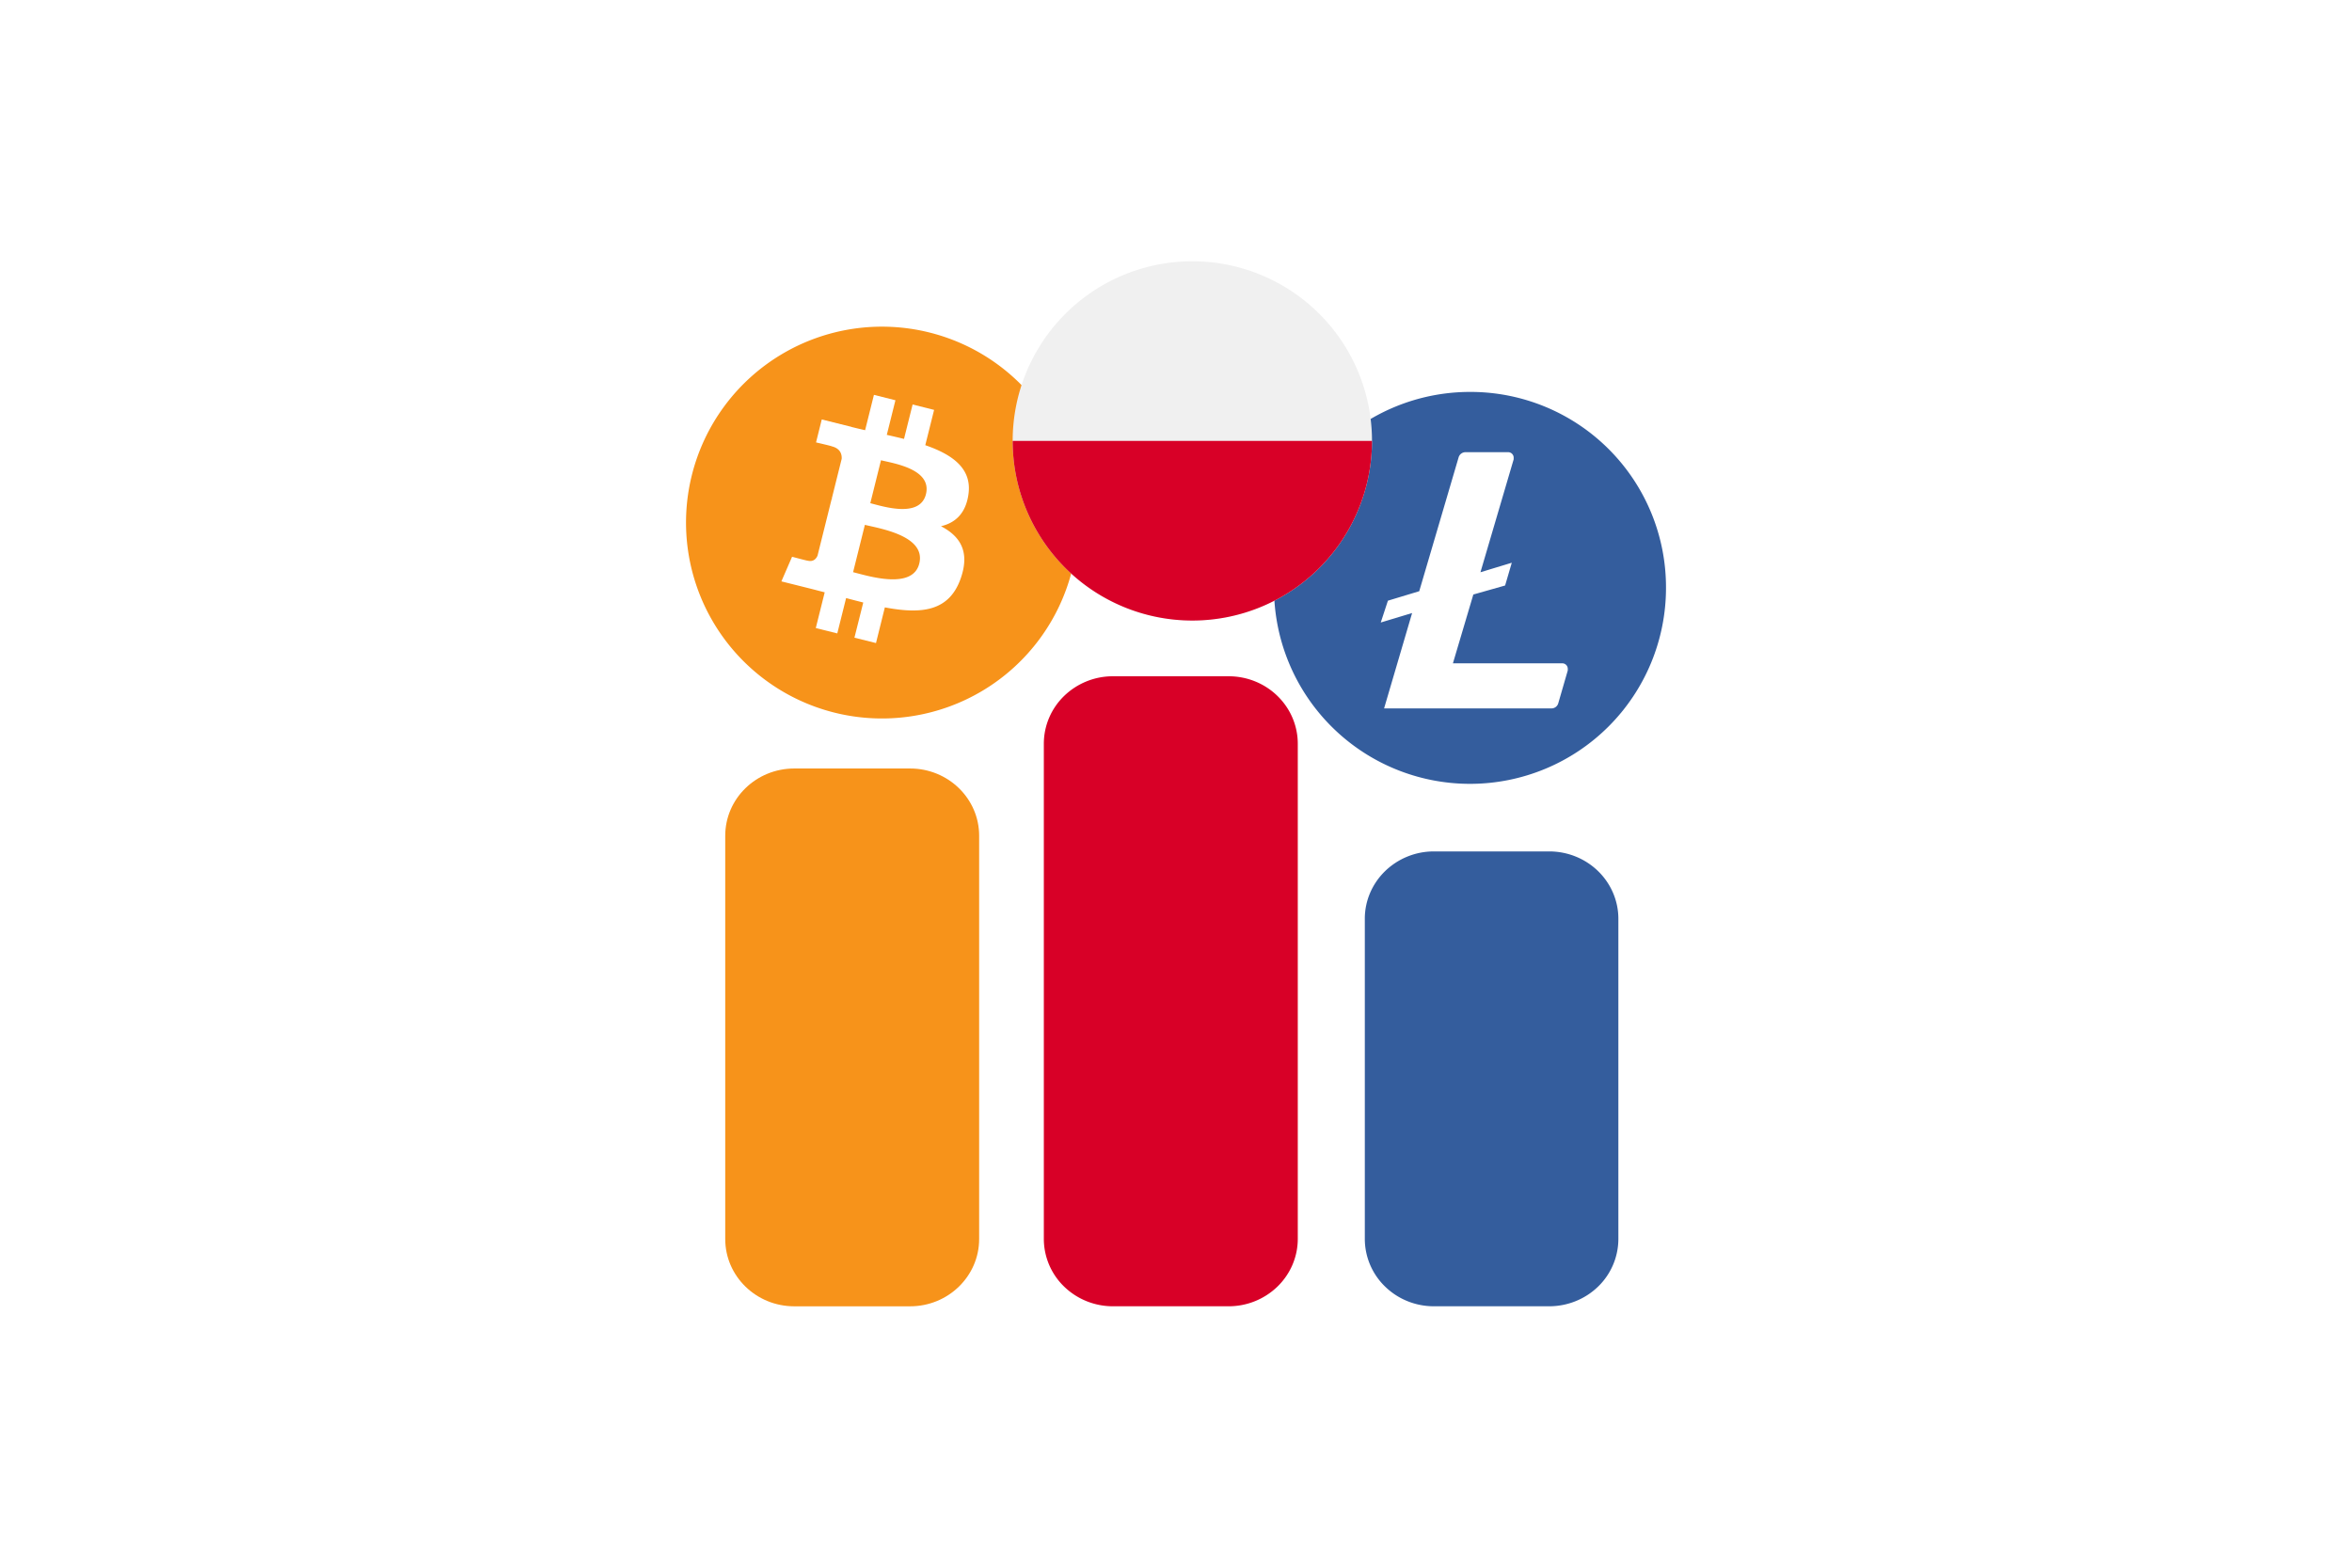 <svg xmlns="http://www.w3.org/2000/svg" width="72" height="48" fill="none" viewBox="0 0 72 48">
  <path fill="#fff" d="M0 0h72v48H0z"/>
  <path fill="#F7931A" d="M27.861 23.53h-3.547c-1.167 0-2.113.922-2.113 2.06v12.347c0 1.137.946 2.06 2.113 2.06h3.547c1.167 0 2.113-.923 2.113-2.06V25.589c0-1.137-.946-2.059-2.113-2.059z"/>
  <path fill="#345D9D" d="M49.542 28.128v9.809a2.037 2.037 0 01-.617 1.453c-.395.385-.93.603-1.489.606h-3.544c-.56 0-1.097-.218-1.492-.604a2.036 2.036 0 01-.62-1.455v-9.809c0-.546.224-1.069.62-1.455a2.144 2.144 0 011.492-.604h3.544c.56.003 1.094.221 1.489.607.394.386.616.908.617 1.452z"/>
  <path fill="#D80027" d="M39.728 22.765v15.172c-.001.546-.225 1.07-.622 1.456a2.145 2.145 0 01-1.495.603h-3.544c-.56 0-1.096-.218-1.493-.604a2.036 2.036 0 01-.62-1.455V22.765c.002-.546.224-1.07.62-1.455a2.145 2.145 0 011.493-.604h3.544c.56 0 1.099.216 1.495.603.397.386.62.91.622 1.456z"/>
  <path fill="#F7931A" d="M32.82 17.451a5.998 5.998 0 11-11.641-2.902 5.998 5.998 0 0111.64 2.902z"/>
  <path fill="#fff" d="M29.645 15.145c.12-.798-.488-1.227-1.32-1.514l.27-1.081-.658-.165-.263 1.054c-.173-.043-.35-.084-.527-.124l.264-1.06-.658-.165-.27 1.082a22.213 22.213 0 01-.42-.1v-.003l-.907-.226-.175.703s.488.112.478.119c.267.066.315.243.307.383l-.307 1.232a.534.534 0 01.068.022c-.022-.006-.045-.012-.07-.017l-.43 1.726c-.033.08-.116.202-.302.156.007.01-.478-.12-.478-.12l-.327.754.856.214c.16.04.316.082.47.121l-.273 1.094.658.164.27-1.082c.18.048.354.093.525.136l-.27 1.077.66.164.271-1.092c1.123.213 1.967.127 2.323-.888.286-.818-.015-1.29-.605-1.597.43-.1.754-.382.84-.967zm-1.504 2.11c-.203.817-1.58.375-2.026.264l.361-1.449c.447.111 1.878.332 1.665 1.185zm.204-2.122c-.186.744-1.332.366-1.703.274l.327-1.315c.372.093 1.569.266 1.376 1.041z"/>
  <g>
    <path fill="#fff" d="M45 23.35a5.35 5.35 0 100-10.7 5.35 5.35 0 000 10.7z"/>
    <path fill="#345D9D" d="M45 12a6 6 0 106 6 5.984 5.984 0 00-5.965-6H45zm.102 6.203l-.625 2.107h3.341a.168.168 0 01.175.163v.055l-.29 1.002a.216.216 0 01-.219.16H42.37l.858-2.92-.96.29.219-.668.959-.29 1.205-4.097a.22.22 0 01.218-.16h1.293a.171.171 0 01.121.045.167.167 0 01.054.118v.055l-1.017 3.458.959-.291-.204.697-.973.276z"/>
  </g>
  <g>
    <path fill="#F0F0F0" d="M36.5 19a5.5 5.5 0 100-11 5.5 5.5 0 000 11z"/>
    <path fill="#D80027" d="M42 13.5a5.5 5.5 0 01-11 0"/>
  </g>
</svg>
